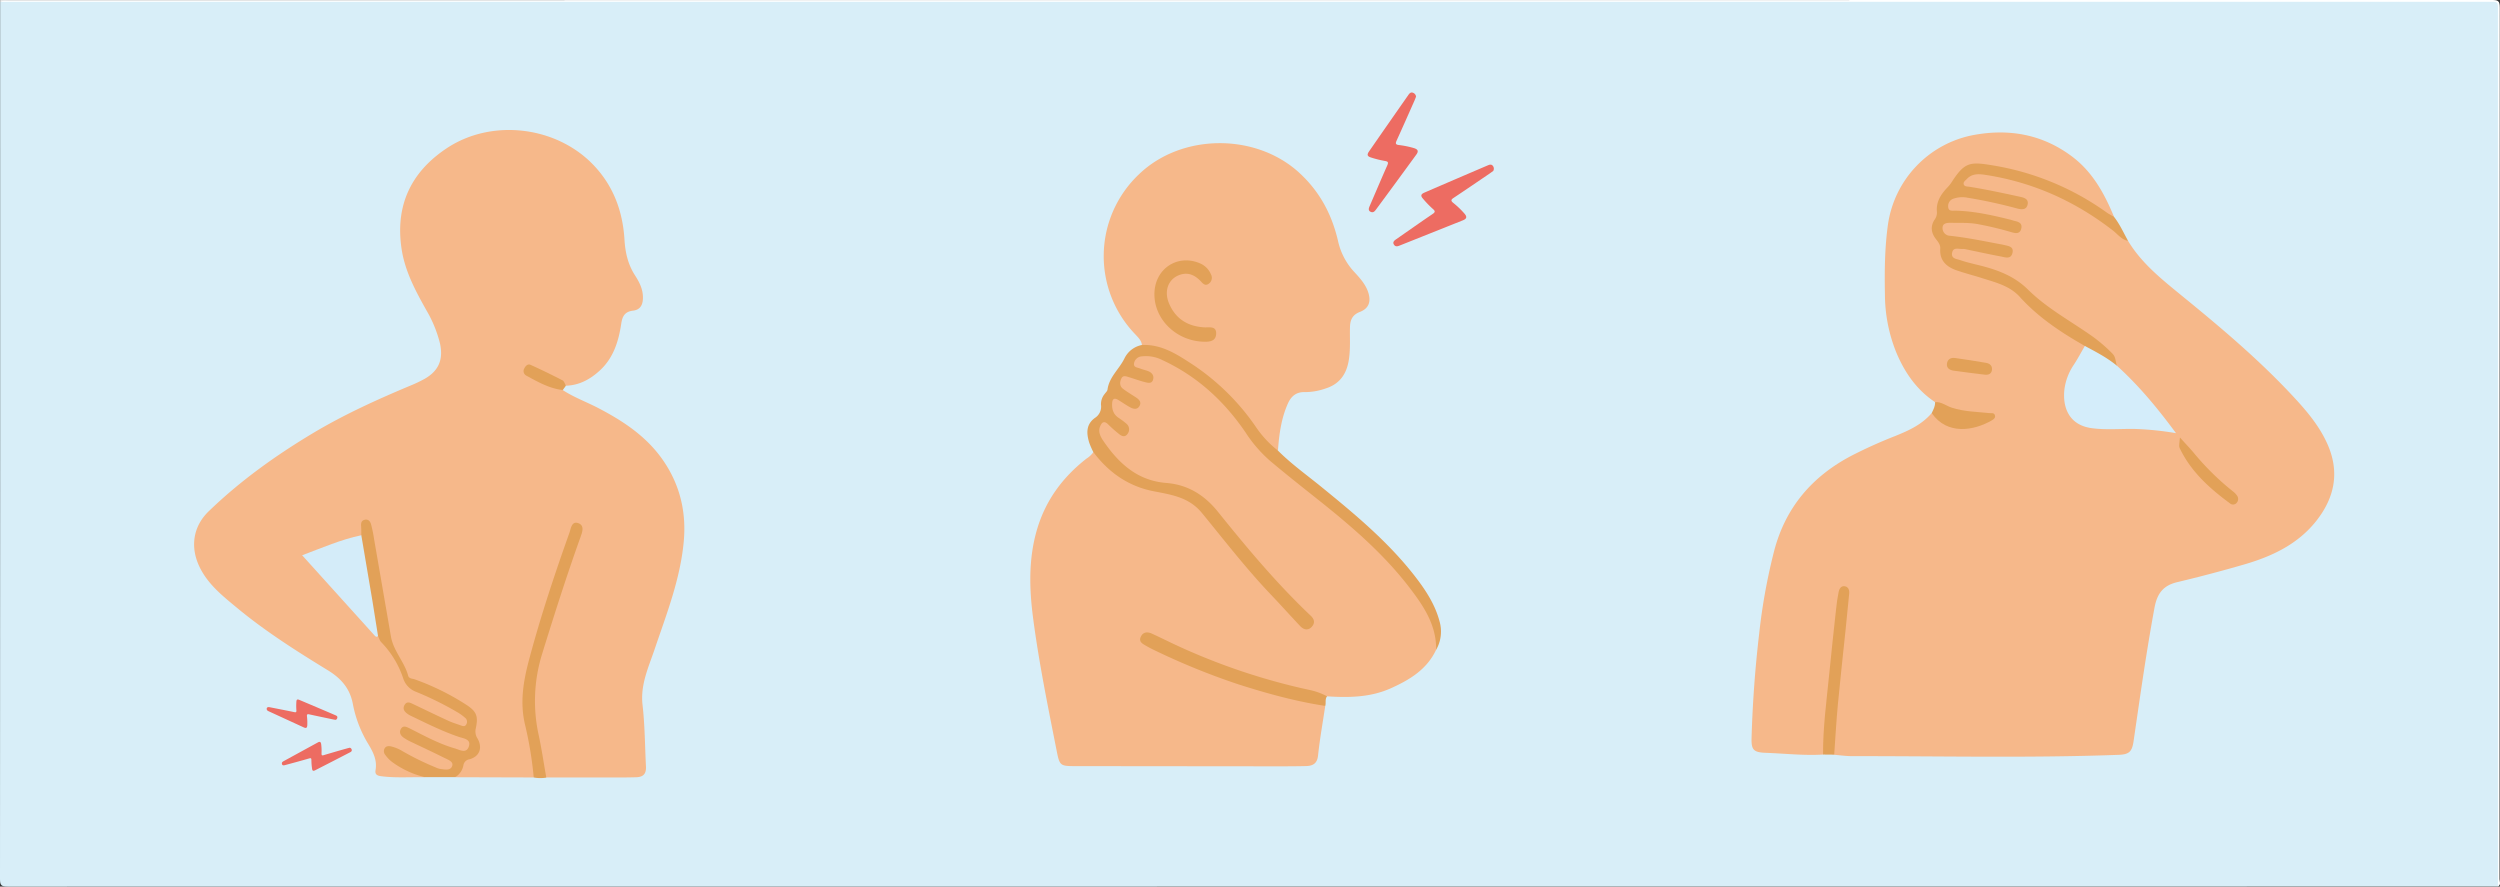 <svg xmlns="http://www.w3.org/2000/svg" viewBox="0 0 1153.01 408.89"><rect x="0" y="0" width="1153.01" height="408.89" fill="#333333" stroke="none"/><defs><style>.cls-1{fill:#d8eef8;}.cls-2{fill:#fff;}.cls-3{fill:#f6b88a;}.cls-4{fill:#e2a158;}.cls-5{fill:#d4edfa;}.cls-6{fill:#d4ecf9;}.cls-7{fill:#ed6c62;}</style></defs><title>besvär-boka-besök-idag</title><g id="Layer_2" data-name="Layer 2"><g id="Layer_1-2" data-name="Layer 1"><path class="cls-1" d="M1152.07,408.82q-574.3,0-1148.62.07c-2.82,0-3.45-.63-3.45-3.45Q.12,203.14.07.82C1.37.13,2.77.47,4.12.47h1143.7c5.18,0,4.61-.51,4.61,4.59V404.79C1152.42,406.13,1152.76,407.53,1152.07,408.82Z"/><path class="cls-2" d="M1152.07,408.82V6.45c0-6.27.63-5.62-5.62-5.62H.07C.23.59-.31,0,.45.06h3Q576.32.08,1149.17,0c2.86,0,3.75.31,3.74,3.54q-.17,201-.14,401.91C1152.77,406.54,1153.64,408,1152.07,408.82Z"/><path class="cls-3" d="M892.45,185.45c-8.5-5.66-14-13.65-17.88-22.91A71.87,71.87,0,0,1,869.34,136c-.2-10.85-.12-21.7,1.4-32.49a49.11,49.11,0,0,1,38.77-41.1c16.7-3.26,32.27-.6,46.07,9.73,9.51,7.11,15,17.14,19.43,27.9-2.18.89-3.57-.74-5-1.77-14-9.91-29.56-16.08-46.14-20A51.55,51.55,0,0,0,912,76.89a9.2,9.2,0,0,0-7.59,3.36c-2.7,3.27-5.28,6.64-7.83,10-1.38,1.84-1.65,4.07-2.22,6.26a27.36,27.36,0,0,0,.85,17.08c2.18,6.21,5,9.51,10.9,11.18,5.64,1.62,11.32,3.11,16.82,5.23a23.62,23.62,0,0,1,9.07,5.81c7.73,8.32,16.79,14.9,26.53,20.64,1.36.8,3,1.44,3.41,3.26-.69,4-3.43,6.88-5.23,10.28-2.82,5.32-4.5,10.75-3,16.89,1.29,5.1,4.56,7.89,9.42,9.08a40,40,0,0,0,8.92,1c8.36.13,16.74-.59,25.07.73a17.83,17.83,0,0,1,4.27.89c-5-6.1-9.87-12.41-15.08-18.48-3.27-3.8-7.35-6.76-10.39-10.75-1.54-4.89-5.1-8.1-8.92-11.24-6.21-5.1-13.28-8.91-19.74-13.62a182.54,182.54,0,0,1-15.79-12.65,25.78,25.78,0,0,0-11-6.1c-5.43-1.43-10.88-2.85-16.24-4.53-2.27-.71-5.39-1.38-4.55-4.82.79-3.22,3.81-2.89,6.24-2.54,4.7.67,9.3,1.92,14,2.63.74.11,1.47.35,2.21.41,1.51.12,3.83,1.2,4.16-.82s-2.26-1.88-3.74-2.21c-7-1.53-14-2.56-21-3.72a19,19,0,0,1-2.59-.45c-2.24-.67-3.9-2.08-3.8-4.49.1-2.69,2.3-3.34,4.55-3.46a58.86,58.86,0,0,1,18.23,1.52c3.14.83,6.29,1.63,9.44,2.42,1,.26,2.58.72,3-.58.5-1.62-1.21-2-2.34-2.27-7.27-1.79-14.48-4-22-4.1a19,19,0,0,1-5.2-.61c-1.51-.45-2.81-1.14-3-2.94a4,4,0,0,1,1.86-3.86A10,10,0,0,1,907.18,90a186.64,186.64,0,0,1,18.72,3.87c1,.25,1.93.55,2.91.71,1.52.25,3.84,1.41,4.32-.48.62-2.45-2.21-2.14-3.67-2.51-6.67-1.67-13.44-2.87-20.2-4.15-1.68-.32-3.83-.4-4.22-2.47s1.47-3.3,3-4.36c2.2-1.51,4.7-1.49,7.22-1.13,23.39,3.31,43.91,13.06,62.23,27.74,1.46,1.17,2.36,2.91,4,3.9,6.31,10.48,15.79,17.9,25,25.45,18.29,14.91,36.31,30.11,52.3,47.53,5.82,6.33,11.27,13,14.76,21,5.55,12.76,3.16,24.38-5.16,35-8.54,10.88-20.45,16.47-33.32,20.22q-15.4,4.47-31,8.19c-6.48,1.55-9.22,5.33-10.41,11.79-3.77,20.42-6.65,41-9.64,61.5-.73,5-2.12,6.16-7,6.34-41,1.51-81.91.55-122.87.6-2.74,0-5.47-.41-8.2-.63-1.55-2-1.25-4.29-1.05-6.49,1.84-20.9,3.63-41.8,6.25-62.62.26-2,.64-4.09-.44-6.37-2.16,1.66-2,3.8-2.24,5.65-1.45,12.53-3,25.05-4.09,37.62-.86,9.57-2,19.12-2.32,28.73A4.83,4.83,0,0,1,840.8,348c-8.88.54-17.71-.49-26.56-.8-5.54-.21-6.57-1.44-6.41-6.89q.7-24.12,3.51-48.08a270.3,270.3,0,0,1,7-38.5c5.29-19.86,17.51-34.07,35.57-43.55a217,217,0,0,1,20.1-9.06c6.3-2.54,12.39-5.3,16.91-10.62,1.5.08,2.49,1.09,3.44,2.06,5.88,6,17,4.81,23.67-.23a28,28,0,0,0-8.36-1.4C903.49,190.47,897.64,189,892.45,185.45Z"/><path class="cls-3" d="M195.83,358.47c-6.73-.14-13.48.4-20.21-.5-1.94-.27-2.74-1-2.41-2.82.79-4.52-1.08-8.2-3.31-11.93a55.16,55.16,0,0,1-7.13-18.38c-1.31-7.24-5.41-11.93-11.49-15.66-14.47-8.86-28.81-17.94-41.91-28.79-6.51-5.4-13.23-10.68-17.15-18.54-4.6-9.22-3.37-18.9,4.07-26.08,14.42-13.92,30.62-25.54,47.78-35.84,14.47-8.68,29.78-15.63,45.32-22.13a61.58,61.58,0,0,0,6.41-3.05c6.58-3.72,8.74-9,7.12-16.36a57.53,57.53,0,0,0-6.37-15.48c-5-8.94-9.83-17.9-11.36-28.26-2.94-19.88,4.33-35.27,20.76-46.22,20.77-13.86,50.5-10.31,67.69,7.6,9.24,9.63,13.57,21.37,14.37,34.44.36,6,1.6,11.51,4.9,16.59,2,3.12,3.7,6.41,3.61,10.43-.06,3.31-1.37,5.41-4.54,5.78-3.88.46-5,2.67-5.49,6.19-1.21,8-3.58,15.61-9.77,21.33-4.4,4.08-9.46,6.89-15.66,7.1-4.38-3.15-9.47-5-14.2-7.46-1.06-.55-2.48-1.44-3.35,0-1,1.67.58,2.5,1.74,3.1a88,88,0,0,0,10.65,4.61c1.27.47,2.71.63,3.65,1.77,5.12,3.34,10.87,5.43,16.26,8.23,11.75,6.11,22.59,13.27,30.21,24.46s10.59,23.68,9.32,37.25c-1.61,17.33-7.92,33.33-13.42,49.58-2.82,8.32-6.64,16.42-5.58,25.68,1.09,9.42,1.09,18.92,1.58,28.38.22,4.12-1.95,5-5.12,5-4.37.12-8.75.09-13.12.09H252a4,4,0,0,1-1.78-3.13c-1.44-9.88-3.59-19.64-4.78-29.58-.67-5.62.19-11,1.47-16.29,2.83-11.78,6.39-23.36,10.27-34.84,3-8.87,5.9-17.77,9.05-26.59.55-1.54,1.9-4,.08-4.71-2-.75-2.29,2.09-2.82,3.57a634.15,634.15,0,0,0-19.56,62.92A49,49,0,0,0,243,331.8c1.47,7.21,2.69,14.48,3.79,21.77.26,1.73.64,3.48-.66,5l-36.2-.11c1.93-3.89,2.74-8.44,7.74-10.26,2.57-.94,2.83-3.74,1.78-6.16a13.73,13.73,0,0,1-.95-8c.75-4.37-2.28-6.67-5.34-8.67a88.66,88.66,0,0,0-20.44-10.11c-3.66-1.22-5.34-3.63-7.26-6.8-7.68-12.66-8.16-27.1-10.89-41-1.4-7.11-2.44-14.29-3.72-21.42a14.05,14.05,0,0,0-.54-2.56c-.3-.8-.54-1.86-1.65-1.71-.9.13-.83,1.12-.94,1.83a9.1,9.1,0,0,1-.6,2.92c-.89,1.39-2.44,1.66-3.84,2.09C157.13,250.53,151,252.73,145,255c-3.58,1.34-3.74,1.81-1,4.74,4.65,5,9.17,10.15,13.74,15.24s9.09,9.9,13.46,15a12.87,12.87,0,0,0,3.66,3.15c5.29,5.59,9.64,11.79,12.14,19.14,1.3,3.82,4.41,5.57,7.81,7a137.37,137.37,0,0,1,17.07,8.55,10.3,10.3,0,0,1,3.43,2.86,3.4,3.4,0,0,1,.34,3.87c-.85,1.44-2.22,1.49-3.63,1.09a84.08,84.08,0,0,1-12.11-5c-3.16-1.48-6.21-3.21-9.42-4.61-.77-.34-1.76-.78-2.33.24s.26,1.64.9,2.22a12.32,12.32,0,0,0,3.21,1.92c6.58,3,13,6.3,20,8.58,4.11,1.35,5.63,3.1,5,5.4-.68,2.57-3.14,3.28-7.31,2.08-6.52-1.89-12.49-5.06-18.54-8-1.47-.72-3.76-2.63-4.59-1-1.16,2.26,1.8,3,3.41,3.92,4.15,2.31,8.7,3.79,12.87,6.09,1,.54,2,.95,3,1.56,1.66,1,3.93,2,3.27,4.42s-3.18,2.45-5.34,2.36c-2.43-.1-4.6-1.17-6.74-2.16-4-1.83-7.91-3.74-11.71-5.91a15.58,15.58,0,0,0-3.72-1.74c-1-.25-2.11-.67-2.77.29s.22,1.88.88,2.6c3.48,3.83,8.07,5.77,12.79,7.51C193.86,356.83,195.59,356.56,195.83,358.47Z"/><path class="cls-3" d="M662.35,299.66c-4.23,9.06-12.13,13.82-20.76,17.72-9.48,4.29-19.49,4.42-29.6,3.77a2.14,2.14,0,0,1-1.79.25c-16.65-4.84-33.65-8.49-49.83-14.92-9-3.61-17.91-7.63-26.75-11.71-1.81-.84-4.42-2.88-5.6-.51s2.07,3.26,3.8,4.09c23.5,11.29,47.88,20,73.52,25.1,2,.4,4.27.43,5.87,2.12-1.14,7.63-2.51,15.22-3.32,22.88-.41,3.87-2.57,4.81-5.69,4.87-5.5.13-11,.11-16.49.11l-89.62-.09c-7.14,0-7.39-.16-8.76-7.11-4-20.24-8.14-40.48-10.84-61-1.81-13.74-2.2-27.56,1.83-41.18,4-13.44,11.85-24,22.77-32.54a10.84,10.84,0,0,0,3.23-3.06c2,.27,2.82,2,4,3.19,7.29,7.68,15.89,13.1,26.53,14.22,10.48,1.1,18,6.44,24.25,14.53,12.4,16,25.86,31.1,39.74,45.83a10.42,10.42,0,0,0,1.94,1.75c1,.63,2.11,1,3.1.11,1.16-1.1.64-2.28-.15-3.35a16.69,16.69,0,0,0-2-2.2c-14.54-13.78-27.29-29.18-39.82-44.74-6.31-7.83-13.8-13.22-24.15-14.08-13.37-1.12-22.3-9.14-29.54-19.6a8.91,8.91,0,0,1-1.86-6.69c.6-3.57,3.05-4.47,5.84-2.15a37,37,0,0,0,3.67,3.18c.93.58,2.06,1.56,3,.43s.08-2.33-.87-3.24-2.15-1.7-3.19-2.6a7.66,7.66,0,0,1-2.64-7.07c.3-2.66,1.66-3.42,4.18-2.37,1.73.72,3.14,2,4.84,2.84.92.42,2.06.89,2.74-.09s-.32-1.83-1.07-2.45a38.63,38.63,0,0,0-3.76-2.47,6.39,6.39,0,0,1-3.1-4c-.61-3.21,1.15-5.1,4.39-4.61a39.49,39.49,0,0,1,5.75,1.69c1.32.41,3.22,1.55,3.88-.35.54-1.54-1.46-2-2.69-2.53-.68-.3-1.42-.48-2.11-.76-1.56-.62-3.12-1.38-2.93-3.39a4.32,4.32,0,0,1,3.6-3.84,14.39,14.39,0,0,1,9.17.87,86.43,86.43,0,0,1,24.4,15.86,101.23,101.23,0,0,1,16.93,19.94,56.78,56.78,0,0,0,12.19,13.13c12.42,10.07,25,19.88,37.13,30.36a183.08,183.08,0,0,1,28.36,30.77A62.58,62.58,0,0,1,661.83,289,15.52,15.52,0,0,1,662.35,299.66Z"/><path class="cls-3" d="M526.66,159.11c-.25-2.16-1.77-3.51-3.14-5A51.94,51.94,0,0,1,525,80.67l.27-.26c19.71-19,54-19.14,74.06-.63,9.49,8.74,15.08,19.41,17.86,31.74a30.72,30.72,0,0,0,7.77,14.3c2.52,2.75,5,5.56,6.15,9.26,1.28,4.2.09,7.23-3.92,8.78-3.33,1.29-4.47,3.52-4.57,6.89-.15,5.35.33,10.7-.68,16.06-1.19,6.26-4.51,10.45-10.55,12.35a28.57,28.57,0,0,1-9.52,1.68c-3.89-.14-6.31,1.77-7.85,5.18-3.12,6.94-4.08,14.32-4.63,21.8-3.27-.41-5.28-2.73-7-5.11a174.69,174.69,0,0,0-19.68-23A93.33,93.33,0,0,0,538,162.54C534.36,160.76,530.24,160.88,526.66,159.11Z"/><path class="cls-4" d="M526.66,159.11c9.05-.42,16.25,4.35,23.28,8.94a107.42,107.42,0,0,1,29.12,28.61,47.72,47.72,0,0,0,10.34,11.16c6.08,6.11,13.1,11.11,19.77,16.53,15.68,12.77,31.25,25.65,43.69,41.8,4.8,6.23,9.06,12.78,11.1,20.55a16.93,16.93,0,0,1-1.61,13c.18-11.36-5.74-20.15-12.25-28.64-12.24-16-27.43-28.9-43.1-41.33-7.13-5.66-14.26-11.32-21.22-17.17a62.34,62.34,0,0,1-11.25-13c-9.87-14.53-22.39-26.06-38.47-33.5a16.64,16.64,0,0,0-9.43-1.7,3.88,3.88,0,0,0-3.62,3.28c-.27,1.9,1.7,1.83,2.86,2.33s2.65.75,3.9,1.3c1.67.74,2.59,2.12,2,3.94s-2.29,1.37-3.51,1.08c-2.53-.61-5-1.57-7.47-2.29-1.27-.37-2.82-1.14-3.63.59s-.83,3.52.82,4.76c1.89,1.42,3.93,2.63,5.91,3.92,1.49,1,2.68,2.2,1.64,4s-2.81,1.39-4.29.58c-1.87-1-3.6-2.23-5.41-3.34s-2.78-.71-2.91,1.51c-.14,2.66.5,4.94,2.79,6.56a39.4,39.4,0,0,1,3.9,2.9,3.4,3.4,0,0,1,.32,4.76c-1.13,1.55-2.66.93-3.91-.13a61.44,61.44,0,0,1-4.76-4.21c-2.13-2.22-3.23-1-4,1.08s.17,4.22,1.36,6c7.08,10.53,15.85,18.71,29.26,19.76,10.18.8,17.86,5.8,24,13.5,13.38,16.63,27.06,33,42.6,47.71,1.79,1.69,2.1,3.41.46,5.19s-3.67,1.32-5.22-.31c-4.47-4.71-8.78-9.56-13.26-14.25-11.47-12-21.62-25.17-32.14-38-5.94-7.25-14-8.4-22.21-10-11.71-2.27-20.78-8.66-27.86-18.08a35.86,35.86,0,0,1-1.92-4.41c-1.28-4.26-1.5-8.35,2.67-11.36a6.13,6.13,0,0,0,2.78-6.06,7.33,7.33,0,0,1,1.6-4.85c.49-.72,1.31-1.39,1.41-2.16.77-5.83,5.46-9.48,7.83-14.4A11.32,11.32,0,0,1,526.66,159.11Z"/><path class="cls-4" d="M961.54,159.56c-11-6.27-21.47-13.18-30-22.63-4.62-5.09-11-6.62-17.12-8.57-4-1.28-8.15-2.33-12.14-3.72-4.61-1.61-7.77-4.5-7.43-9.91.12-1.78-.86-3-1.88-4.33-2.23-2.8-2.8-5.77-.79-9a5.54,5.54,0,0,0,1.15-3.5c-.52-4.81,1.86-8.36,5-11.62A16.49,16.49,0,0,0,900.12,84c6-9.32,8.48-9.46,18.93-7.73a124.66,124.66,0,0,1,52.44,21.65c1.11.79,2.34,1.41,3.52,2.11,2.66,3.4,4.39,7.34,6.48,11.08-3-.56-4.78-3.07-7-4.79-17.61-13.67-37.3-22.47-59.39-25.75-2.93-.43-5.76-.38-8,2-.65.72-1.76,1.38-1.42,2.45s1.68,1,2.57,1.11c7.87,1.26,15.65,2.94,23.43,4.63,2,.45,3.93,1.06,3.49,3.43-.48,2.59-2.55,2.55-4.73,2a229,229,0,0,0-23-5,12.21,12.21,0,0,0-6.26.37,3.54,3.54,0,0,0-2.69,3.59c0,2.47,2.07,2,3.27,2,8.66.21,17,2.07,25.38,4.16.73.18,1.44.45,2.16.61,1.87.42,3.46,1.14,2.93,3.47-.62,2.72-2.79,2.19-4.53,1.7a157.68,157.68,0,0,0-15.62-3.74c-4.24-.74-8.45-.52-12.68-.59-1.74,0-3.56.32-3.49,2.44a3.52,3.52,0,0,0,3.29,3.53c7.68.8,15.23,2.37,22.81,3.8.73.14,1.47.25,2.19.43,2,.51,4.73.68,3.94,3.74s-3.39,1.94-5.36,1.58c-5.38-1-10.73-2.19-16.09-3.3a5.77,5.77,0,0,0-1.49-.16c-1.83.14-4.41-1.08-4.9,1.87-.45,2.64,2.15,2.72,3.76,3.28,2.7.93,5.5,1.58,8.28,2.26,8.53,2.1,16.45,4.87,23.06,11.4,8.71,8.61,19.66,14.45,29.63,21.51a71,71,0,0,1,9.34,8.06c1.5,1.53,1.28,3.73,2,5.56a2,2,0,0,1-2.06-.41,101.77,101.77,0,0,0-10.69-6.45A3.6,3.6,0,0,1,961.54,159.56Z"/><path class="cls-4" d="M166.64,246.86c0-1.37,0-2.75-.09-4.12s0-2.58,1.59-3c1.76-.47,2.64.81,3,2.09a63,63,0,0,1,1.41,6.93q3.88,22.42,7.76,44.85c1.16,6.65,6.21,11.61,7.93,18,.38,1.45,2,1.34,3.12,1.73a115.56,115.56,0,0,1,23.45,11.54c5.08,3.25,5.89,5.42,4.56,11.37a6,6,0,0,0,1,4.56c2.23,4.27.75,8.09-3.81,9.36a3.35,3.35,0,0,0-2.85,2.88,8,8,0,0,1-3.73,5.36H195.83A42.45,42.45,0,0,1,181.64,352a15.65,15.65,0,0,1-4-3.91,2.61,2.61,0,0,1-.31-2.82c.64-1.2,1.81-1.28,2.94-1.05a18.7,18.7,0,0,1,5.5,2.29,126.34,126.34,0,0,0,15.1,7.4,8.79,8.79,0,0,0,2.11.73c2.07.22,4.84,1,5.6-1.47.61-1.95-2-2.82-3.59-3.61-5.13-2.56-10.34-5-15.51-7.45a25.24,25.24,0,0,1-3.24-1.84c-1.48-1-2.32-2.49-1.29-4.17s2.63-.82,4-.16c6.79,3.42,13.47,7.11,20.83,9.23,2.2.63,5.24,2.59,6.44-.84s-2.41-3.74-4.56-4.46c-7.7-2.61-14.93-6.25-22.23-9.76a9.54,9.54,0,0,1-1.89-1.19c-1.34-1.06-1.85-2.35-.87-3.92s2.33-1,3.59-.4c5.52,2.62,11,5.29,16.56,7.85,1.8.83,3.73,1.4,5.6,2.08,1,.34,2,.74,2.63-.43a2.33,2.33,0,0,0-.56-3.06,23.33,23.33,0,0,0-3-2.23,146.89,146.89,0,0,0-19.75-9.8A9.8,9.8,0,0,1,186,313a43.61,43.61,0,0,0-10.16-16.81c-.86-.86-1-2-1.56-2.91-1.65-1-1.59-2.72-1.87-4.26-2.21-12.47-4.12-25-6.14-37.48C166.08,250,165.72,248.38,166.64,246.86Z"/><path class="cls-4" d="M246.16,358.58a172.21,172.21,0,0,0-4-24.3c-2.51-10.52-.72-20.5,2-30.58,5.25-19.64,11.66-38.91,18.47-58,.68-1.92,1-5.36,3.9-4.48,3.15,1,2.1,4,1.23,6.41-6.4,17.84-12.14,35.89-17.74,54a73,73,0,0,0-1.54,37.55c1.37,6.44,2.33,13,3.48,19.46A17.12,17.12,0,0,1,246.16,358.58Z"/><path class="cls-4" d="M611.21,325.57c-13.82-2.11-27.24-5.83-40.52-10.1a324,324,0,0,1-39.1-16c-1.12-.54-2.21-1.16-3.29-1.78-1.58-.89-3.19-1.86-2.13-4.06s3-2.34,5.09-1.4c2.94,1.36,5.86,2.77,8.78,4.18a293.79,293.79,0,0,0,64,21.82,29.21,29.21,0,0,1,8,2.92C611,322.49,611.65,324.13,611.21,325.57Z"/><path class="cls-4" d="M840.8,348c-.08-12.23,1.56-24.34,2.78-36.47q1.54-15.4,3.25-30.81c.28-2.59.63-5.18,1.16-7.73.29-1.34,1-2.81,2.71-2.62s2.32,1.7,2.16,3.35q-.84,8.73-1.74,17.46c-1.16,11.26-2.44,22.5-3.49,33.77-.72,7.69-1.14,15.4-1.69,23.1Z"/><path class="cls-4" d="M892.45,185.45c2.91-.21,5.12,1.72,7.69,2.56,5.65,1.86,11.51,1.89,17.31,2.51.94.1,2.2-.27,2.6.95s-.54,1.9-1.39,2.39c-8.23,4.77-20.56,7-27.75-3.34C891.66,188.91,892.59,187.34,892.45,185.45Z"/><path class="cls-4" d="M259.55,179.89c-6.18-.72-11.47-3.73-16.78-6.64a2.35,2.35,0,0,1-1.06-3.15l.06-.11c.57-1.15,1.58-2.32,2.93-1.72,5,2.25,9.89,4.65,14.74,7.15.75.38,1.06,1.62,1.57,2.46Z"/><path class="cls-5" d="M961.54,159.56c5.17,2.75,10.38,5.45,14.91,9.22,10.09,9.16,18.72,19.59,27.13,31a138.92,138.92,0,0,0-19.09-1.95c-6.6-.1-13.17.54-19.8-.36-10.71-1.47-13.46-9.89-12.58-17.82a26.17,26.17,0,0,1,4.34-11.42C958.29,165.43,959.85,162.46,961.54,159.56Z"/><path class="cls-4" d="M1005.4,201.77c2.54,2.83,4.93,5.29,7.09,7.95a121.76,121.76,0,0,0,17.4,16.95,8.08,8.08,0,0,1,2,2.16,2.66,2.66,0,0,1-.39,3.15,2.15,2.15,0,0,1-3,.2l0,0c-9.22-6.79-17.66-14.32-22.87-24.79C1004.84,205.87,1005,205.8,1005.4,201.77Z"/><path class="cls-4" d="M915.39,172.8c-4.8-.6-9.61-1.15-14.4-1.85-1.66-.25-3.26-1.06-3.06-3.12s1.69-3,3.71-2.72q7.18,1,14.34,2.24c1.79.3,3,1.42,2.71,3.37C918.42,172.48,917,173,915.39,172.8Z"/><path class="cls-6" d="M166.64,246.86c1.7,10,3.42,20,5.08,30,.92,5.48,1.76,11,2.63,16.48-.61.65-1.13.27-1.55-.2-11-12.2-22.05-24.41-33.45-37.05C148.74,252.59,157.36,248.78,166.64,246.86Z"/><path class="cls-4" d="M532.42,135.68c0-11.72,10.74-18.81,21.23-14.13a9.41,9.41,0,0,1,4.85,5,3.3,3.3,0,0,1-1.07,4.34c-1.53,1.08-2.57,0-3.52-1.06-2.67-2.83-5.76-4.43-9.69-3.1-5.37,1.81-7.55,7.43-5,13.33,3,7,8.57,10.44,16.09,10.91,2.33.15,5.76-.83,5.59,3-.17,3.66-3.4,3.73-6.26,3.61C542.33,157,532.39,147.24,532.42,135.68Z"/><path class="cls-7" d="M653.08,44.6c-.24.61-.48,1.28-.77,1.92-2.72,6.13-5.42,12.26-8.2,18.36-.57,1.26-.48,1.81,1,2a41.76,41.76,0,0,1,7.08,1.45c1.85.6,2.13,1.46,1,3Q644,83.95,634.68,96.56c-.58.78-1.2,1.61-2.31,1.22-1.35-.47-1.22-1.48-.74-2.59,2.72-6.26,5.36-12.55,8.13-18.78.63-1.42.59-1.91-1.09-2.18a47.86,47.86,0,0,1-6.32-1.58c-1.73-.52-2-1.26-1-2.73q9.06-13.08,18.19-26.12c.5-.72,1.12-1.46,2.19-1A2.1,2.1,0,0,1,653.08,44.6Z"/><path class="cls-7" d="M688.71,78.8c-.53.39-1.08.82-1.66,1.22-5.55,3.77-11.08,7.55-16.66,11.26-1.15.77-1.37,1.28-.2,2.25a39.72,39.72,0,0,1,5.24,5c1.26,1.48,1.05,2.36-.71,3.07L645.65,113.2c-.9.36-1.87.74-2.6-.17-.9-1.12-.26-1.91.74-2.6,5.6-3.88,11.17-7.83,16.81-11.65,1.29-.87,1.51-1.32.23-2.43a45.65,45.65,0,0,1-4.53-4.69c-1.2-1.35-1-2.11.62-2.82q14.6-6.32,29.24-12.57c.81-.35,1.72-.65,2.4.29A2.09,2.09,0,0,1,688.71,78.8Z"/><path class="cls-7" d="M154.82,332c-.36-.06-.75-.11-1.14-.19-3.71-.78-7.42-1.55-11.12-2.36-.76-.16-1.05,0-1,.84a25.15,25.15,0,0,1,.16,4.25c-.08,1.13-.51,1.41-1.49,1L124,328.08c-.51-.23-1-.48-1-1.17s.64-.89,1.32-.75c3.77.75,7.56,1.47,11.32,2.26.86.18,1.13.09,1.05-.91a27.07,27.07,0,0,1,0-3.82c.05-1.06.42-1.3,1.35-.9q8.35,3.52,16.68,7.09c.47.2,1,.46.85,1.13A1.17,1.17,0,0,1,154.82,332Z"/><path class="cls-7" d="M161.33,344.85c-.36.09-.75.17-1.13.28-3.64,1-7.28,2.08-10.91,3.15-.75.23-1,.13-1-.76a25.14,25.14,0,0,0-.15-4.25c-.16-1.13-.61-1.37-1.56-.85L130.9,351c-.48.26-1,.56-.89,1.23.14.83.71.84,1.37.66,3.71-1,7.43-2,11.13-3.08.85-.24,1.12-.17,1.11.83a28.91,28.91,0,0,0,.3,3.82c.12,1.05.51,1.26,1.42.8q8.06-4.12,16.11-8.29c.45-.23.91-.52.77-1.19A1.18,1.18,0,0,0,161.33,344.85Z"/></g></g></svg>